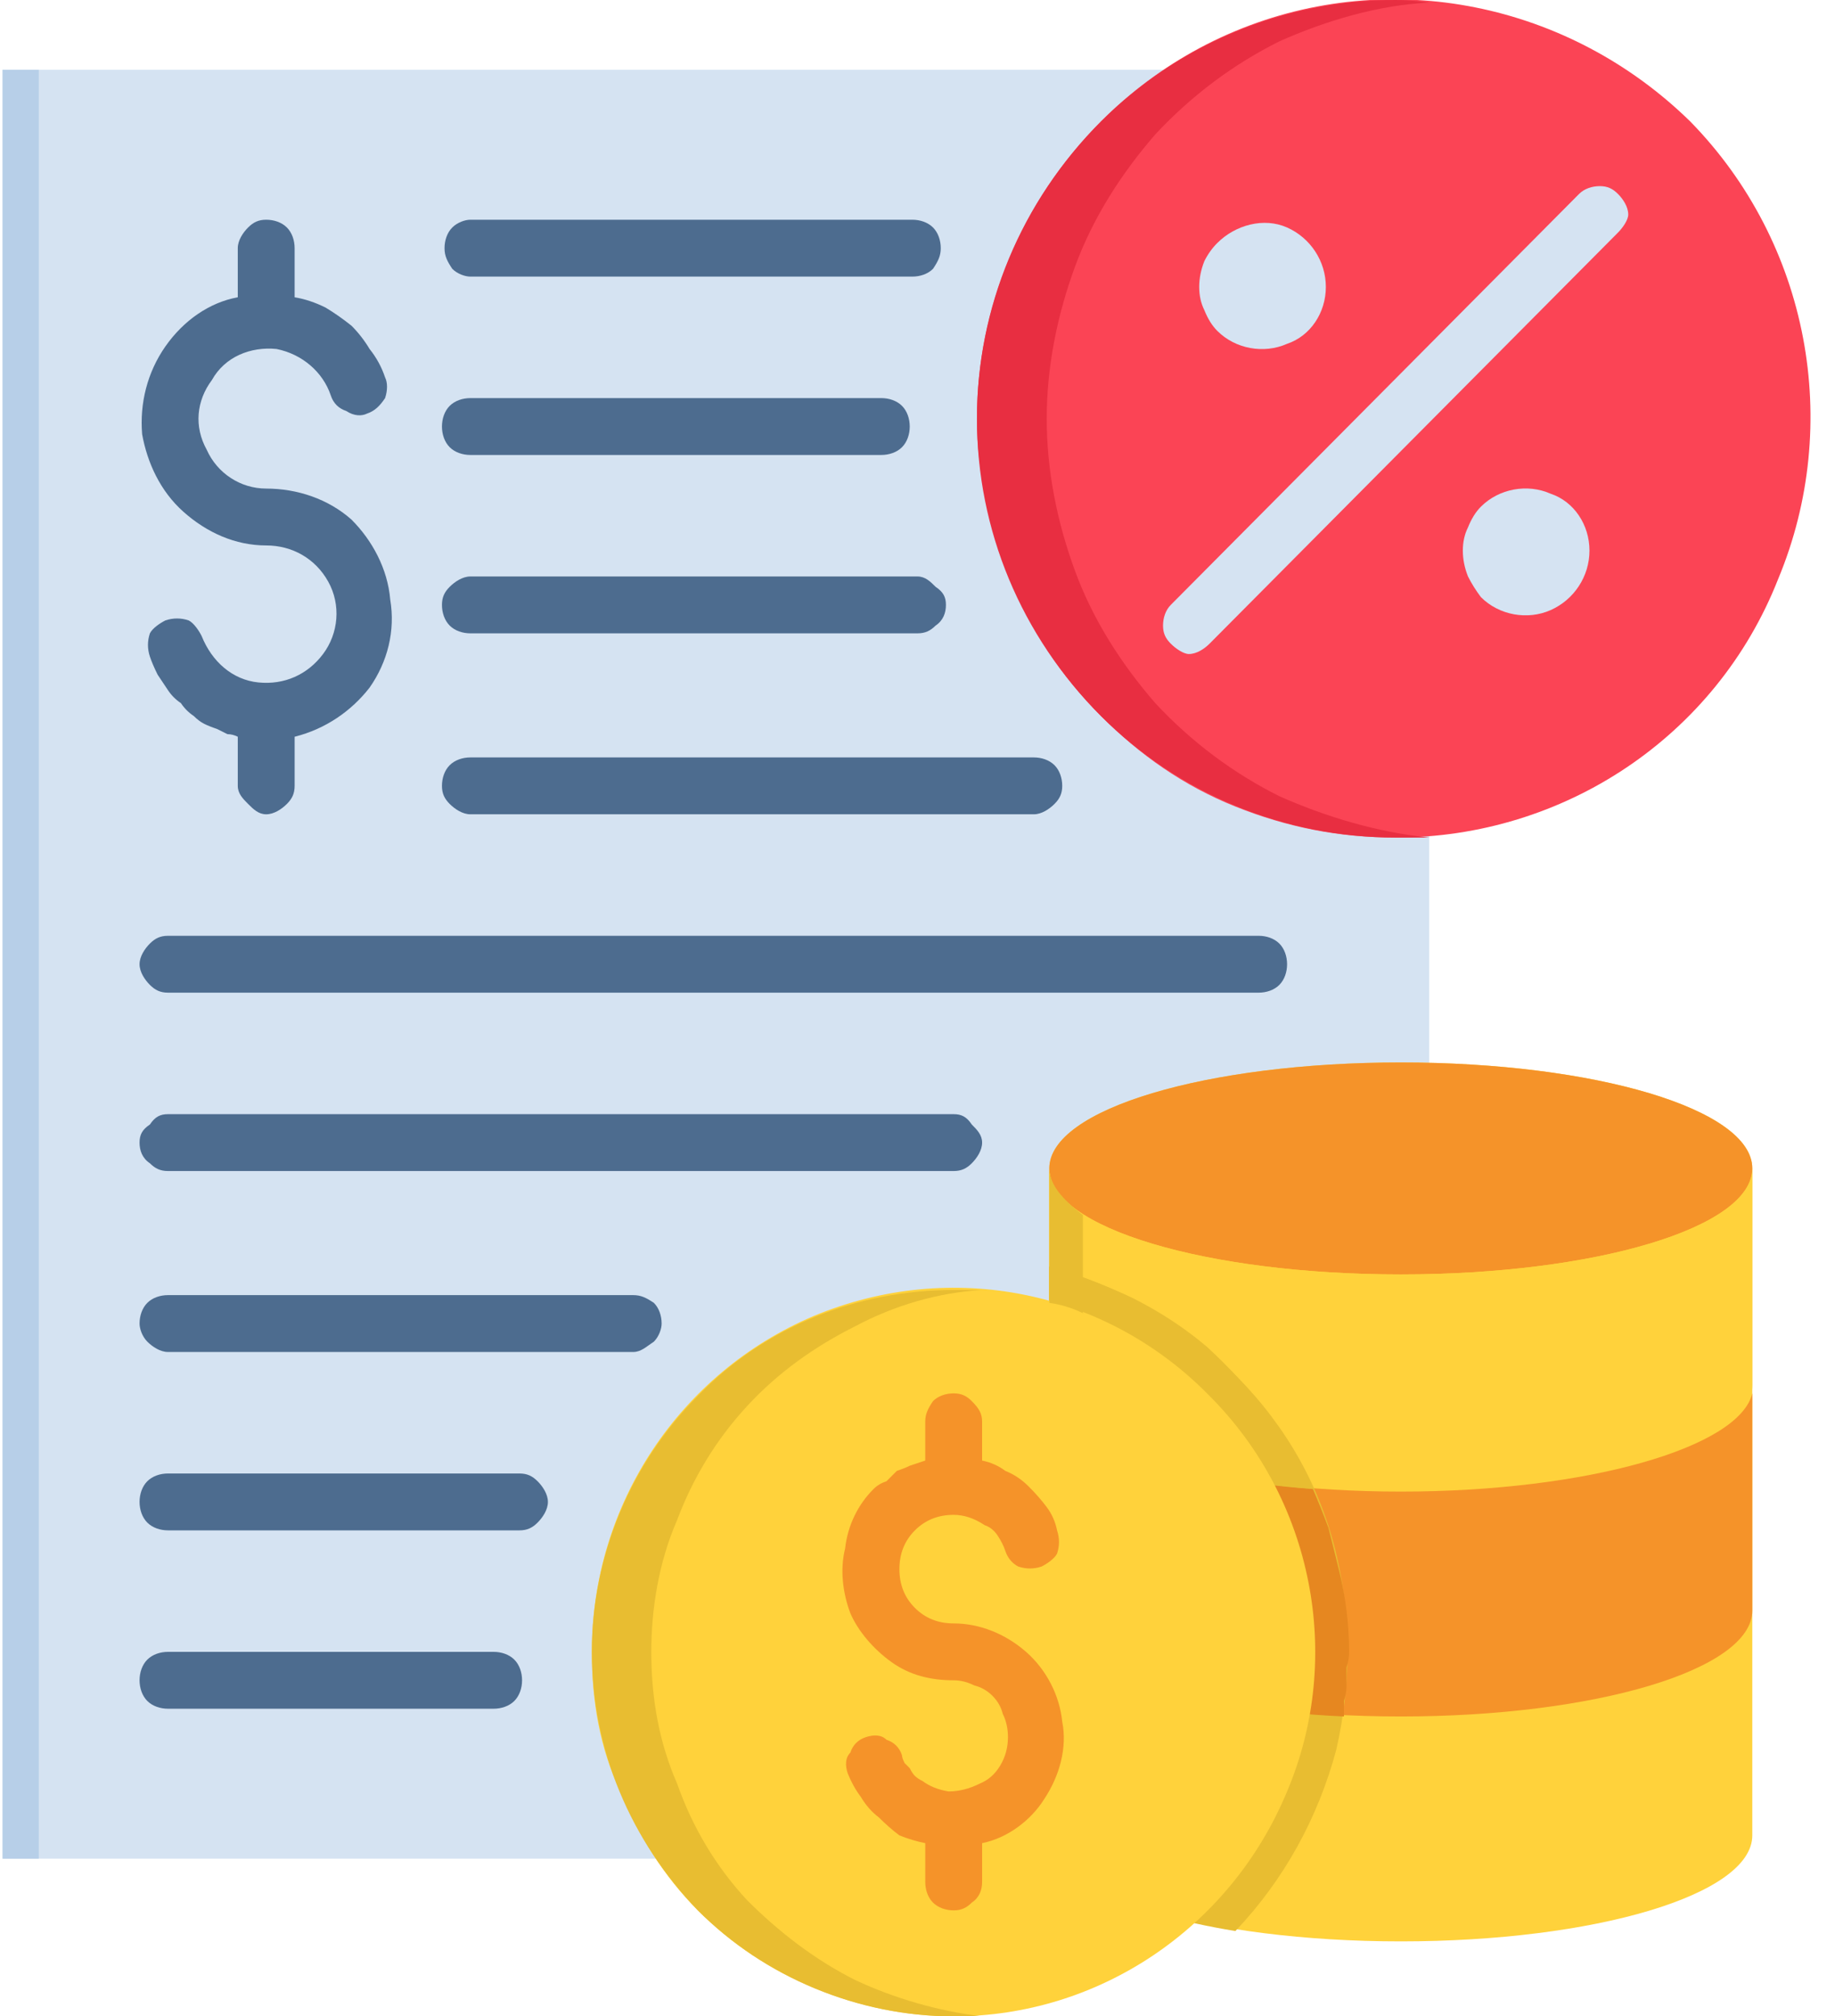 <svg version="1.2" xmlns="http://www.w3.org/2000/svg" viewBox="0 0 71 78" width="71" height="78"><style>.a{fill:#d5e3f2}.b{fill:#4d6c8f}.c{fill:#fb4455}.d{fill:#ffd23b}.e{fill:#f59329}.f{fill:#e8bd31}.g{fill:#e68720}.h{fill:#b7cfe8}.i{fill:#e82e41}</style><path fill-rule="evenodd" class="a" d="m0.1 2.7v69.2h55.2v-69.2z"/><path class="b" d="m18.2 10.7c-0.2 0-0.5-0.1-0.7-0.3-0.2-0.3-0.3-0.5-0.3-0.8 0-0.3 0.1-0.6 0.3-0.8 0.2-0.2 0.5-0.3 0.7-0.3h17.1c0.3 0 0.6 0.1 0.8 0.3 0.2 0.2 0.3 0.5 0.3 0.8 0 0.3-0.1 0.5-0.3 0.8-0.2 0.2-0.5 0.3-0.8 0.3zm-11.7 34.6c-0.3 0-0.5-0.1-0.7-0.3-0.3-0.2-0.4-0.5-0.4-0.8 0-0.3 0.1-0.5 0.4-0.7 0.2-0.3 0.4-0.4 0.7-0.4h30.4c0.3 0 0.5 0.1 0.7 0.4 0.2 0.2 0.4 0.4 0.4 0.7 0 0.3-0.2 0.6-0.4 0.8-0.2 0.2-0.4 0.3-0.7 0.3zm0 7c-0.3 0-0.6-0.2-0.8-0.4-0.2-0.2-0.3-0.5-0.3-0.7 0-0.3 0.1-0.6 0.3-0.8 0.2-0.2 0.5-0.3 0.8-0.3h18c0.3 0 0.5 0.1 0.8 0.3 0.2 0.2 0.3 0.5 0.3 0.8 0 0.2-0.1 0.5-0.3 0.7-0.3 0.2-0.5 0.4-0.8 0.4zm0 6.9c-0.3 0-0.6-0.1-0.8-0.3-0.2-0.2-0.3-0.5-0.3-0.8 0-0.3 0.1-0.6 0.3-0.8 0.2-0.2 0.5-0.3 0.8-0.3h13.6c0.3 0 0.5 0.1 0.7 0.3 0.2 0.2 0.4 0.5 0.4 0.8 0 0.3-0.2 0.6-0.4 0.8-0.2 0.2-0.4 0.3-0.7 0.3zm0 6.9c-0.3 0-0.6-0.1-0.8-0.3-0.2-0.2-0.3-0.5-0.3-0.8 0-0.3 0.1-0.6 0.3-0.8 0.2-0.2 0.5-0.3 0.8-0.3h12.6c0.3 0 0.6 0.1 0.8 0.3 0.2 0.2 0.3 0.5 0.3 0.8 0 0.3-0.1 0.6-0.3 0.8-0.2 0.2-0.5 0.3-0.8 0.3zm0-27.7c-0.3 0-0.5-0.1-0.7-0.3-0.2-0.2-0.4-0.5-0.4-0.8 0-0.3 0.2-0.6 0.4-0.8 0.2-0.2 0.4-0.3 0.7-0.3h42.2c0.3 0 0.6 0.1 0.8 0.3 0.2 0.2 0.3 0.5 0.3 0.8 0 0.3-0.1 0.6-0.3 0.8-0.2 0.2-0.5 0.3-0.8 0.3zm11.7-6.9c-0.3 0-0.6-0.2-0.8-0.4-0.2-0.2-0.3-0.4-0.3-0.7 0-0.3 0.1-0.6 0.3-0.8 0.2-0.2 0.5-0.3 0.8-0.3h21.8c0.3 0 0.6 0.1 0.8 0.3 0.2 0.2 0.3 0.5 0.3 0.8 0 0.3-0.1 0.5-0.3 0.7-0.2 0.2-0.5 0.4-0.8 0.4zm0-7c-0.3 0-0.6-0.1-0.8-0.3-0.2-0.2-0.3-0.5-0.3-0.8 0-0.3 0.1-0.5 0.3-0.7 0.2-0.2 0.5-0.4 0.8-0.4h17.3c0.3 0 0.5 0.2 0.7 0.4 0.3 0.2 0.4 0.4 0.4 0.7 0 0.3-0.1 0.6-0.4 0.8-0.2 0.2-0.4 0.3-0.7 0.3zm0-6.9c-0.3 0-0.6-0.1-0.8-0.3-0.2-0.2-0.3-0.5-0.3-0.8 0-0.3 0.1-0.6 0.3-0.8 0.2-0.2 0.5-0.3 0.8-0.3h15.9c0.3 0 0.6 0.1 0.8 0.3 0.2 0.2 0.3 0.5 0.3 0.8 0 0.3-0.1 0.6-0.3 0.8-0.2 0.2-0.5 0.3-0.8 0.3z"/><path class="b" d="m11.4 28.5v1.9c0 0.3-0.1 0.5-0.3 0.7-0.2 0.2-0.5 0.4-0.8 0.4-0.3 0-0.5-0.2-0.7-0.4-0.2-0.2-0.4-0.4-0.4-0.7v-1.9q-0.2-0.1-0.4-0.1-0.2-0.1-0.4-0.2-0.3-0.1-0.5-0.2-0.2-0.1-0.4-0.3-0.3-0.2-0.5-0.5-0.3-0.2-0.5-0.5-0.2-0.3-0.4-0.6-0.2-0.4-0.3-0.7c-0.1-0.3-0.1-0.6 0-0.9 0.1-0.2 0.4-0.4 0.6-0.5 0.3-0.1 0.6-0.1 0.9 0 0.2 0.1 0.4 0.4 0.5 0.6 0.4 1 1.2 1.7 2.2 1.8 1 0.1 1.9-0.3 2.5-1.1 0.6-0.8 0.7-1.9 0.2-2.8-0.5-0.9-1.4-1.4-2.4-1.4-1.2 0-2.3-0.5-3.2-1.3-0.9-0.8-1.4-1.9-1.6-3-0.1-1.2 0.2-2.4 0.9-3.4 0.7-1 1.7-1.7 2.8-1.9v-1.9c0-0.3 0.2-0.6 0.4-0.8 0.2-0.2 0.4-0.3 0.7-0.3 0.3 0 0.6 0.1 0.8 0.3 0.2 0.2 0.3 0.5 0.3 0.8v1.9q0.6 0.1 1.2 0.4 0.5 0.3 1 0.7 0.4 0.4 0.7 0.9 0.4 0.5 0.6 1.1c0.1 0.2 0.1 0.5 0 0.8-0.2 0.3-0.4 0.5-0.7 0.6-0.2 0.1-0.5 0.1-0.8-0.1-0.3-0.1-0.5-0.3-0.6-0.6-0.3-0.9-1.1-1.6-2.1-1.8-1-0.1-2 0.3-2.5 1.2-0.6 0.8-0.7 1.8-0.2 2.7 0.4 0.9 1.3 1.5 2.3 1.5 1.2 0 2.4 0.4 3.3 1.2 0.8 0.8 1.4 1.9 1.5 3.1 0.2 1.2-0.1 2.4-0.8 3.4-0.7 0.9-1.7 1.6-2.9 1.9z"/><path fill-rule="evenodd" class="c" d="m54 32.4c6.5 0 12.4-3.9 14.8-10 2.5-6 1.2-13-3.4-17.7-4.7-4.6-11.6-6-17.6-3.5-6 2.5-10 8.5-10 15 0 2.1 0.5 4.2 1.3 6.2 0.8 2 2 3.8 3.5 5.3 1.5 1.5 3.2 2.7 5.2 3.5 2 0.8 4 1.2 6.2 1.2z"/><path fill-rule="evenodd" class="a" d="m47.1 9.4c0.7-0.7 1.8-1 2.7-0.6 0.9 0.4 1.5 1.3 1.5 2.3 0 1-0.6 1.9-1.5 2.2-0.9 0.4-2 0.2-2.7-0.5q-0.3-0.3-0.5-0.8-0.2-0.4-0.2-0.9 0-0.5 0.2-1 0.2-0.4 0.5-0.7zm10.2 10.2c0.7-0.7 1.8-0.9 2.7-0.5 0.9 0.3 1.5 1.2 1.5 2.2 0 1-0.6 1.9-1.5 2.3-0.9 0.4-2 0.2-2.7-0.5q-0.3-0.4-0.5-0.8-0.2-0.5-0.2-1 0-0.5 0.2-0.9 0.2-0.5 0.5-0.8z"/><path class="a" d="m46.8 24.9c-0.2 0.2-0.5 0.4-0.8 0.4-0.2 0-0.5-0.2-0.7-0.4-0.2-0.2-0.3-0.4-0.3-0.7 0-0.3 0.1-0.6 0.3-0.8l15.8-15.9c0.2-0.2 0.5-0.3 0.8-0.3 0.3 0 0.5 0.1 0.7 0.3 0.2 0.2 0.4 0.5 0.4 0.8 0 0.2-0.2 0.5-0.4 0.7z"/><path fill-rule="evenodd" class="d" d="m40.6 45.2c0-2.3 6.1-4.1 13.6-4.1 7.5 0 13.6 1.8 13.6 4.1v25.8c0 2.3-6.1 4.1-13.6 4.1-7.5 0-13.6-1.8-13.6-4.1z"/><path fill-rule="evenodd" class="e" d="m54.2 49.3c-7.5 0-13.6-1.8-13.6-4.1 0-2.3 6.1-4.1 13.6-4.1 7.5 0 13.6 1.8 13.6 4.1 0 2.3-6.1 4.1-13.6 4.1z"/><path fill-rule="evenodd" class="d" d="m67.8 45.2v8.4c0 2.3-6.1 4.1-13.6 4.1-7.5 0-13.6-1.8-13.6-4.1v-8.4c0 2.3 6.1 4.1 13.6 4.1 7.5 0 13.6-1.8 13.6-4.1z"/><path fill-rule="evenodd" class="e" d="m40.6 53.9c0.5 2.1 6.4 3.8 13.6 3.8 7.2 0 13.1-1.7 13.6-3.8v8.4c0 2.3-6.1 4.1-13.6 4.1-7.5 0-13.6-1.8-13.6-4.1z"/><path fill-rule="evenodd" class="f" d="m40.6 49c2.6 0.7 5 2 6.9 3.9 2 1.9 3.4 4.2 4.1 6.8 0.7 2.6 0.7 5.4 0.1 8-0.7 2.6-2 5-3.9 7-4.3-0.7-7.2-2.1-7.2-3.7z"/><path fill-rule="evenodd" class="g" d="m50.8 57.6q0.3 0.7 0.6 1.5 0.2 0.8 0.4 1.6 0.2 0.8 0.3 1.6 0.1 0.8 0.1 1.6 0 0.3-0.1 0.6 0 0.4 0 0.7 0 0.3-0.1 0.6 0 0.3 0 0.6c-6.5-0.3-11.4-2-11.4-4.1v-8.4c0.5 1.8 4.6 3.3 10.2 3.7z"/><path fill-rule="evenodd" class="f" d="m40.6 49q1.7 0.5 3.2 1.2 1.6 0.8 2.9 1.9 1.3 1.2 2.3 2.5 1.1 1.4 1.8 3c-5.9-0.5-10.2-2.1-10.2-4z"/><path fill-rule="evenodd" class="d" d="m36.9 78c5.6 0 10.7-3.4 12.9-8.7 2.2-5.2 1-11.3-3-15.3-4-4.1-10-5.3-15.3-3.1-5.2 2.2-8.6 7.3-8.6 13 0 1.9 0.3 3.7 1.1 5.4 0.7 1.7 1.7 3.3 3 4.6 1.3 1.3 2.8 2.3 4.5 3 1.7 0.7 3.5 1.1 5.4 1.1z"/><path class="e" d="m38 71.3v1.5c0 0.3-0.1 0.6-0.4 0.8-0.2 0.2-0.4 0.3-0.7 0.3-0.3 0-0.6-0.1-0.8-0.3-0.2-0.2-0.3-0.5-0.3-0.8v-1.5q-0.5-0.1-1-0.3-0.4-0.3-0.8-0.7-0.4-0.3-0.7-0.8-0.3-0.4-0.5-0.9c-0.1-0.3-0.1-0.6 0.1-0.8 0.1-0.3 0.3-0.5 0.6-0.6 0.3-0.1 0.6-0.1 0.8 0.1 0.3 0.1 0.5 0.3 0.6 0.6q0 0.1 0.1 0.3 0.1 0.1 0.2 0.2 0.1 0.2 0.2 0.3 0.1 0.1 0.3 0.2 0.4 0.3 1 0.4 0.6 0 1.2-0.3 0.5-0.2 0.8-0.7 0.3-0.5 0.3-1.1 0-0.5-0.2-0.9-0.1-0.4-0.4-0.7-0.3-0.3-0.7-0.4-0.4-0.2-0.8-0.2c-0.9 0-1.7-0.2-2.4-0.7-0.7-0.5-1.3-1.2-1.6-1.9-0.3-0.8-0.4-1.7-0.2-2.5 0.1-0.9 0.5-1.7 1.1-2.3q0.2-0.2 0.5-0.3 0.2-0.2 0.4-0.4 0.3-0.1 0.5-0.2 0.3-0.1 0.6-0.2v-1.5c0-0.3 0.1-0.5 0.3-0.8 0.2-0.2 0.5-0.3 0.8-0.3 0.3 0 0.5 0.1 0.7 0.3 0.3 0.3 0.4 0.5 0.4 0.8v1.5q0.5 0.1 0.9 0.4 0.5 0.2 0.9 0.6 0.4 0.4 0.7 0.8 0.3 0.4 0.4 0.9c0.1 0.3 0.1 0.6 0 0.9-0.1 0.2-0.4 0.4-0.6 0.5-0.3 0.1-0.6 0.1-0.9 0-0.2-0.1-0.4-0.3-0.5-0.6q-0.1-0.3-0.3-0.6-0.2-0.3-0.5-0.4-0.3-0.2-0.6-0.3-0.3-0.1-0.6-0.1c-0.6 0-1.1 0.2-1.5 0.6-0.4 0.4-0.6 0.9-0.6 1.5 0 0.6 0.2 1.1 0.6 1.5 0.4 0.4 0.9 0.6 1.5 0.6 1 0 2 0.4 2.8 1.1 0.8 0.7 1.3 1.7 1.4 2.7 0.2 1-0.1 2.1-0.7 3-0.5 0.8-1.4 1.5-2.4 1.7z"/><path fill-rule="evenodd" class="h" d="m1.5 2.7v69.2h-1.4v-69.2z"/><path fill-rule="evenodd" class="i" d="m40.5 16.2c0-2 0.4-4 1.1-5.9 0.7-1.9 1.8-3.6 3.1-5.1 1.4-1.5 3-2.7 4.8-3.6 1.8-0.8 3.8-1.4 5.8-1.5q-0.7-0.1-1.3-0.1c-4.3 0-8.4 1.7-11.4 4.7-3.1 3.1-4.8 7.2-4.8 11.5 0 4.3 1.7 8.4 4.8 11.5 3 3 7.1 4.7 11.4 4.7q0.6 0 1.3 0c-2-0.2-4-0.8-5.8-1.6-1.8-0.9-3.4-2.1-4.8-3.6-1.3-1.5-2.4-3.2-3.1-5.1-0.7-1.9-1.1-3.9-1.1-5.9z"/><path fill-rule="evenodd" class="f" d="m25.2 63.9c0-1.7 0.3-3.5 1-5.1 0.6-1.6 1.5-3.1 2.7-4.4 1.2-1.3 2.6-2.3 4.2-3.1 1.5-0.8 3.2-1.3 4.9-1.4q-0.5 0-1.1 0c-3.7 0-7.3 1.4-9.9 4.1-2.6 2.6-4.1 6.2-4.1 9.9 0 3.8 1.5 7.3 4.1 10 2.6 2.6 6.2 4.1 9.9 4.1q0.6 0 1.1 0c-1.7-0.2-3.4-0.7-4.9-1.4-1.6-0.8-3-1.9-4.2-3.1-1.2-1.3-2.1-2.8-2.7-4.5-0.7-1.6-1-3.3-1-5.1z"/><path fill-rule="evenodd" class="f" d="m41.9 50.8v-3.8c-0.8-0.6-1.3-1.2-1.3-1.8v5.2q0.7 0.1 1.3 0.4z"/></svg>